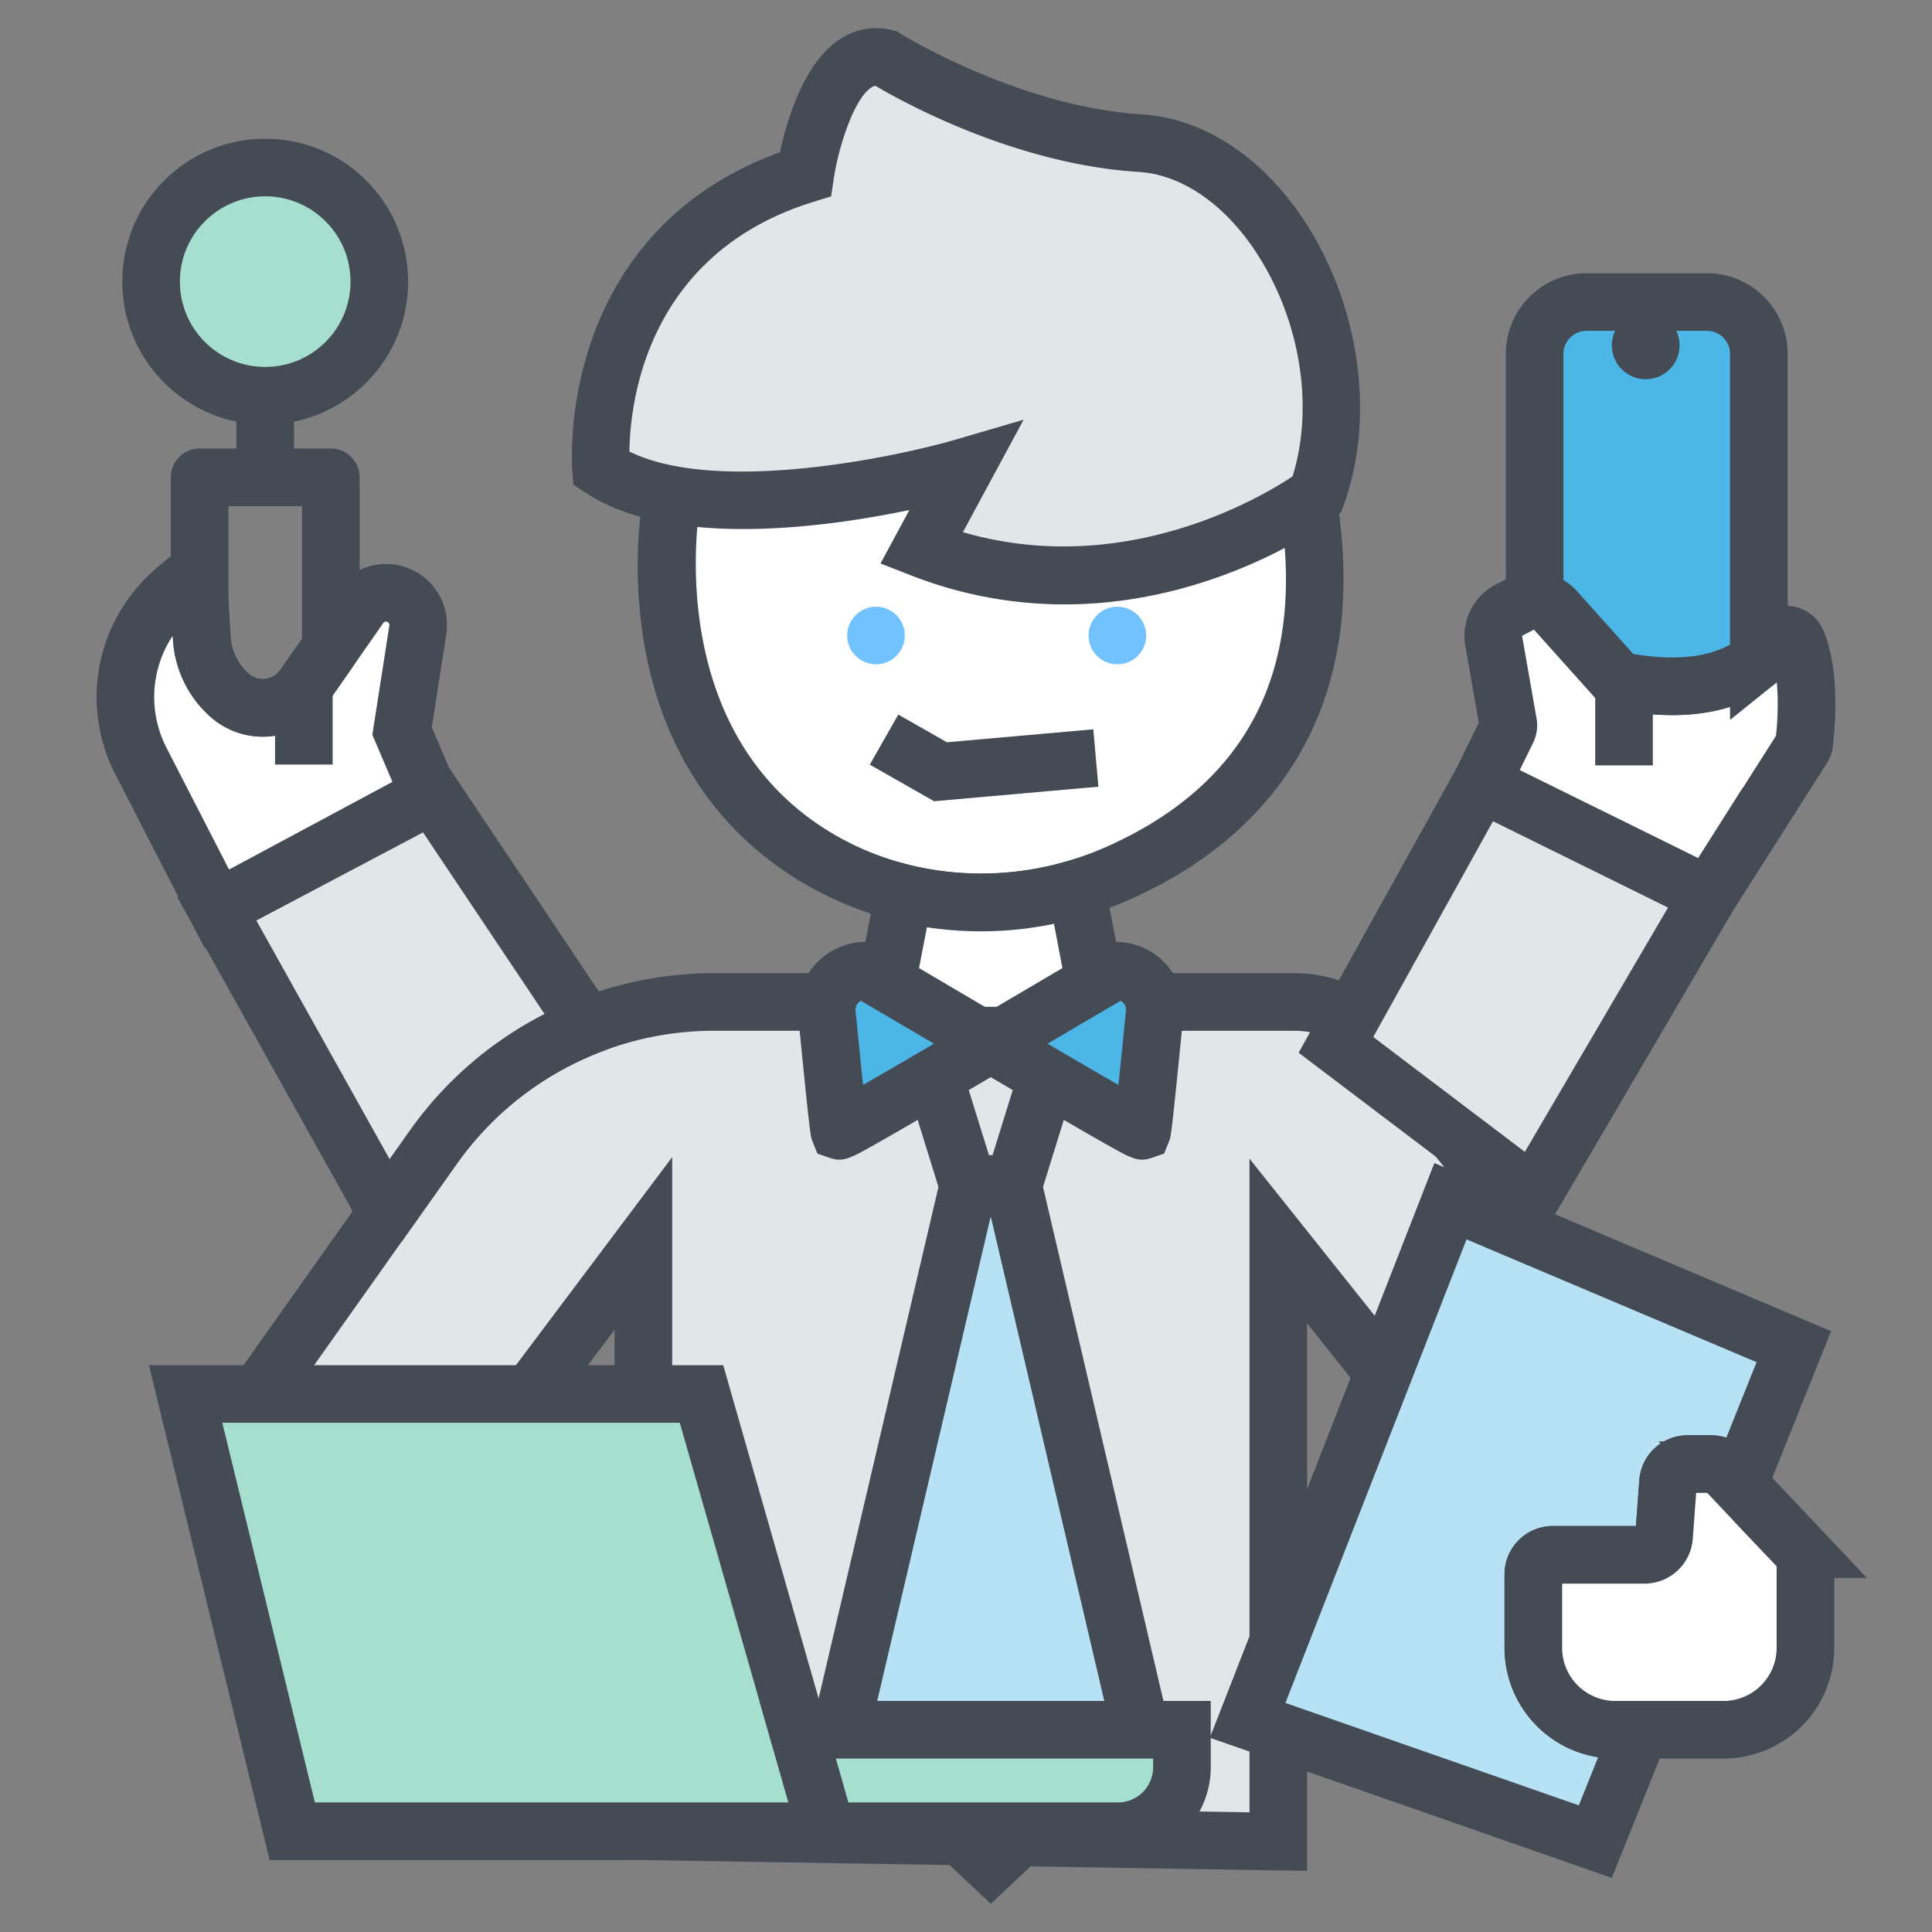 <svg id="Layer_1" data-name="Layer 1" xmlns="http://www.w3.org/2000/svg" viewBox="0 0 800 800"><rect x="0" y="0" width="800" height="800" fill="#808080" stroke="none"/><defs><style>.cls-1,.cls-5{fill:#e1e6e9;}.cls-1,.cls-10,.cls-11,.cls-12,.cls-8,.cls-9{stroke:#444b54;stroke-width:23.856px;}.cls-1,.cls-10,.cls-12,.cls-8,.cls-9{stroke-miterlimit:10;}.cls-2,.cls-9{fill:#fff;}.cls-3{fill:#444b54;}.cls-4{fill:#71c2ff;}.cls-6,.cls-8{fill:#b7e2f5;}.cls-10,.cls-7{fill:#4cb6e7;}.cls-11{fill:none;stroke-linejoin:round;}.cls-12{fill:#a7dfcf;}</style></defs><path class="cls-1" d="M636.688,512.705l-36.062-15.268L572.853,568.489,529.316,513.878v166.058L516.653,712.341l12.664,4.413V762.577l-262.914-4.294V514.892L132.411,693.315,107.024,577.216l53.08-74.948h.02l19.284-27.236a142.347,142.347,0,0,1,63.795-50.098v-.02a142.162,142.162,0,0,1,52.463-10.02H535.936a47.395,47.395,0,0,1,37.056,17.852Z"/><path class="cls-2" d="M541.593,207.35c15.257,92.124-34.858,134.721-78.513,154.165C420.356,380.544,370.526,377.468,331.893,351.105c-72.821-49.694-53.468-146.207-53.468-146.207l110.334-58.269Z"/><path class="cls-3" d="M406.307,385.521a143.903,143.903,0,0,1-81.136-24.563c-78.445-53.532-59.295-154.148-58.44-158.405l1.114-5.556,120.207-63.484,164.208,65.241,1.101,6.647c7.35,44.381.976,82.337-18.948,112.813-15.047,23.017-37.413,41.251-66.48,54.196A151.574,151.574,0,0,1,406.307,385.521ZM289.325,212.63c-2.448,19.964-6.615,90.472,49.291,128.622,34.259,23.378,80.092,26.966,119.61,9.367,56.778-25.289,81.175-70.596,72.588-134.716L389.465,159.745Z"/><circle class="cls-4" cx="362.729" cy="263.152" r="11.928"/><circle class="cls-4" cx="462.677" cy="263.152" r="11.928"/><path class="cls-5" d="M366.62,24.084s50.758,31.808,105.576,35.192,94.747,85.273,73.091,145.505c0,0-75.121,56.848-163.778,22.333l18.273-33.838s-105.324,30.941-150.919.677c0,0-7.444-93.394,84.596-121.818C333.459,72.135,341.58,17.993,366.62,24.084Z"/><path class="cls-3" d="M440.777,250.267a174.054,174.054,0,0,1-63.596-12.037l-12.585-4.898,11.952-22.134c-35.924,7.472-99.28,15.927-134.282-7.307l-4.832-3.207-.461-5.783c-.084-1.058-1.946-26.238,8.444-55.221,9.275-25.875,30.244-59.578,77.584-76.624,2.71-12.794,9.576-36.599,24.437-46.584a27.081,27.081,0,0,1,22.003-3.976l1.877.456,1.636,1.027c.832.516,49.157,30.257,99.978,33.394,25.293,1.561,49.725,17.541,67.033,43.845,23.111,35.122,29.606,81.283,16.547,117.601l-1.2,3.335-2.827,2.139C549.983,216.185,503.994,250.265,440.777,250.267Zm-42.067-29.902c66.737,19.352,123.394-14.37,136.52-23.109,8.99-28.95,3.188-64.991-15.195-92.928C506.894,84.358,489.189,72.276,471.461,71.181c-51.259-3.163-98.195-29.275-108.945-35.638a3.768,3.768,0,0,0-1.774.728c-7.467,5.019-13.656,25.423-15.488,37.632l-1.112,7.416-7.164,2.211C267.389,105.022,260.879,167.124,260.623,186.971c35.936,17.76,109.308,2.623,135.8-5.139l27.433-8.039Z"/><path class="cls-2" d="M374.353,369.947a137.621,137.621,0,0,0,71.409-2.028l11.689,60.912H363.041Z"/><path class="cls-3" d="M471.887,440.76H348.604l16.396-85.352,12.162,2.947a125.642,125.642,0,0,0,65.209-1.872l12.623-3.741Zm-94.409-23.856h65.538l-6.594-34.361a149.508,149.508,0,0,1-52.615,1.413Z"/><polygon class="cls-6" points="348.697 714.092 410.245 771.951 471.794 714.092 419.788 492.111 400.703 492.111 348.697 714.092"/><path class="cls-3" d="M410.246,788.321l-74.732-70.25L391.246,480.184h37.998l55.733,237.887Zm-48.365-78.206,48.365,45.466,48.365-45.466L410.331,504.04h-.172Z"/><path class="cls-3" d="M428.576,502.163H391.915l-25.113-80.926H453.689Zm-19.085-23.856H411L421.308,445.093H399.183Z"/><path class="cls-7" d="M358.536,401.928c1.777.508,113.951,67.508,114.458,66.239.333-.833,3.18-29.098,5.098-48.433a16.207,16.207,0,0,0-16.138-17.806h0c-1.777.508-113.951,67.508-114.458,66.239-.333-.833-3.18-29.098-5.098-48.433a16.207,16.207,0,0,1,16.138-17.806Z"/><path class="cls-3" d="M472.947,480.186c-3.543,0-7.014-1.949-13.842-5.778-4.555-2.555-10.873-6.183-19.317-11.091-8.971-5.215-19.215-11.219-29.542-17.29-10.328,6.071-20.572,12.076-29.543,17.29-8.444,4.908-14.762,8.536-19.317,11.091-9.214,5.164-12.317,6.902-17.726,5.061L338.473,477.699l-2.052-5.104c-.843-2.106-1.017-2.545-5.892-51.682a28.136,28.136,0,0,1,28.008-30.913h1.674l1.609.46c2.117.608,2.117.608,38.721,22.171,3.031,1.784,6.294,3.708,9.703,5.716,3.41-2.007,6.674-3.931,9.704-5.716,36.604-21.563,36.604-21.563,38.721-22.171l1.609-.46h1.674A28.136,28.136,0,0,1,489.962,420.911c-4.875,49.139-5.05,49.578-5.892,51.684l-2.035,5.088-5.204,1.786A11.922,11.922,0,0,1,472.947,480.186ZM356.429,414.403a4.436,4.436,0,0,0-1.077.862,4.238,4.238,0,0,0-1.084,3.293c1.379,13.906,2.376,23.743,3.097,30.7,8.026-4.611,18.538-10.744,29.352-17.082C374.435,424.939,362.146,417.704,356.429,414.403Zm77.345,17.772c10.815,6.339,21.326,12.47,29.352,17.082.72-6.956,1.717-16.793,3.097-30.701a4.236,4.236,0,0,0-1.084-3.291,4.436,4.436,0,0,0-1.077-.862C458.344,417.704,446.055,424.939,433.774,432.175Z"/><polygon class="cls-3" points="386.779 331.775 360.162 316.622 371.964 295.892 392.102 307.356 452.719 301.99 454.822 325.753 386.779 331.775"/><path class="cls-8" d="M742.788,557.634l-22.842,56.956-5.487-5.805a8.062,8.062,0,0,0-5.885-2.545h-9.801a8.11,8.11,0,0,0-8.071,7.515l-1.65,22.544a8.11,8.11,0,0,1-8.071,7.515H643.01a8.066,8.066,0,0,0-6.938,3.936,7.953,7.953,0,0,0-1.153,4.155v30.416a33.942,33.942,0,0,0,33.935,33.935h10.318L660.584,762.577,529.316,716.754l-12.664-4.413,12.664-32.404,43.537-111.448,27.772-71.051,36.062,15.268Z"/><polygon class="cls-1" points="634.91 494.582 707.493 370.733 613.33 324.29 553.19 432.658 634.91 494.582"/><path class="cls-9" d="M747.051,307.802a4.426,4.426,0,0,1-.676,1.849l-36.699,57.652a4.519,4.519,0,0,1-5.825,1.63L617.393,326.29a4.534,4.534,0,0,1-2.068-6.063l8.787-17.872a4.616,4.616,0,0,0,.398-2.783l-5.984-34.094a12.07,12.07,0,0,1,6.362-12.862l4.731-2.445a12.187,12.187,0,0,1,14.592,2.684l24.87,27.753a4.499,4.499,0,0,0,2.525,1.431c29.88,5.745,47.096-1.054,56.698-8.827a39.448,39.448,0,0,0,7.813-8.429,4.532,4.532,0,0,1,7.912.895C750.073,280.089,747.687,302.752,747.051,307.802Z"/><path class="cls-10" d="M728.304,146.535V273.21c-9.602,7.773-26.818,14.572-56.698,8.827a4.499,4.499,0,0,1-2.525-1.431l-24.87-27.753a12.012,12.012,0,0,0-8.747-4.016V146.535a21.482,21.482,0,0,1,21.47-21.471h49.899A21.47,21.47,0,0,1,728.304,146.535Z"/><circle class="cls-3" cx="681.454" cy="143.001" r="14.027"/><path class="cls-9" d="M747.599,647.034v35.287a33.954,33.954,0,0,1-33.935,33.935H668.854a33.942,33.942,0,0,1-33.935-33.935V651.905a7.953,7.953,0,0,1,1.153-4.155,8.066,8.066,0,0,1,6.938-3.936h37.971a8.11,8.11,0,0,0,8.071-7.515l1.65-22.544a8.11,8.11,0,0,1,8.071-7.515h9.801a8.062,8.062,0,0,1,5.885,2.545l5.487,5.805,25.427,26.878A8.09,8.09,0,0,1,747.599,647.034Z"/><path class="cls-1" d="M243.211,424.915v.02a142.347,142.347,0,0,0-63.795,50.098l-19.284,27.236h-.02L89.777,376.308l89.321-47.195Z"/><path class="cls-9" d="M177.746,329.113,89.777,376.308,58.406,315.237a57.81,57.81,0,0,1,10.556-67.572A81.996,81.996,0,0,1,81.984,237.068l.676,11.789.875,15.248a34.445,34.445,0,0,0,11.491,23.757,20.722,20.722,0,0,0,30.794-3.618l11.153-15.964,11.948-17.117a13.324,13.324,0,0,1,24.095,9.662l-6.521,41.887Z"/><path class="cls-11" d="M136.972,197.646v70.634L125.82,284.244a20.722,20.722,0,0,1-30.794,3.618,34.445,34.445,0,0,1-11.491-23.757l-.875-15.248v-51.211Z"/><circle class="cls-12" cx="109.816" cy="116.615" r="47.255" transform="translate(-50.295 111.807) rotate(-45)"/><line class="cls-11" x1="109.823" y1="163.864" x2="109.823" y2="197.65"/><line class="cls-11" x1="672.471" y1="284.178" x2="672.471" y2="316.93"/><line class="cls-11" x1="125.82" y1="284.244" x2="125.82" y2="316.592"/><polygon class="cls-12" points="76.856 577.213 121.015 758.284 342.318 758.284 290.473 577.213 76.856 577.213"/><path class="cls-12" d="M330.283,716.251H489.417v15.504a26.529,26.529,0,0,1-26.529,26.529H342.318Z"/></svg>